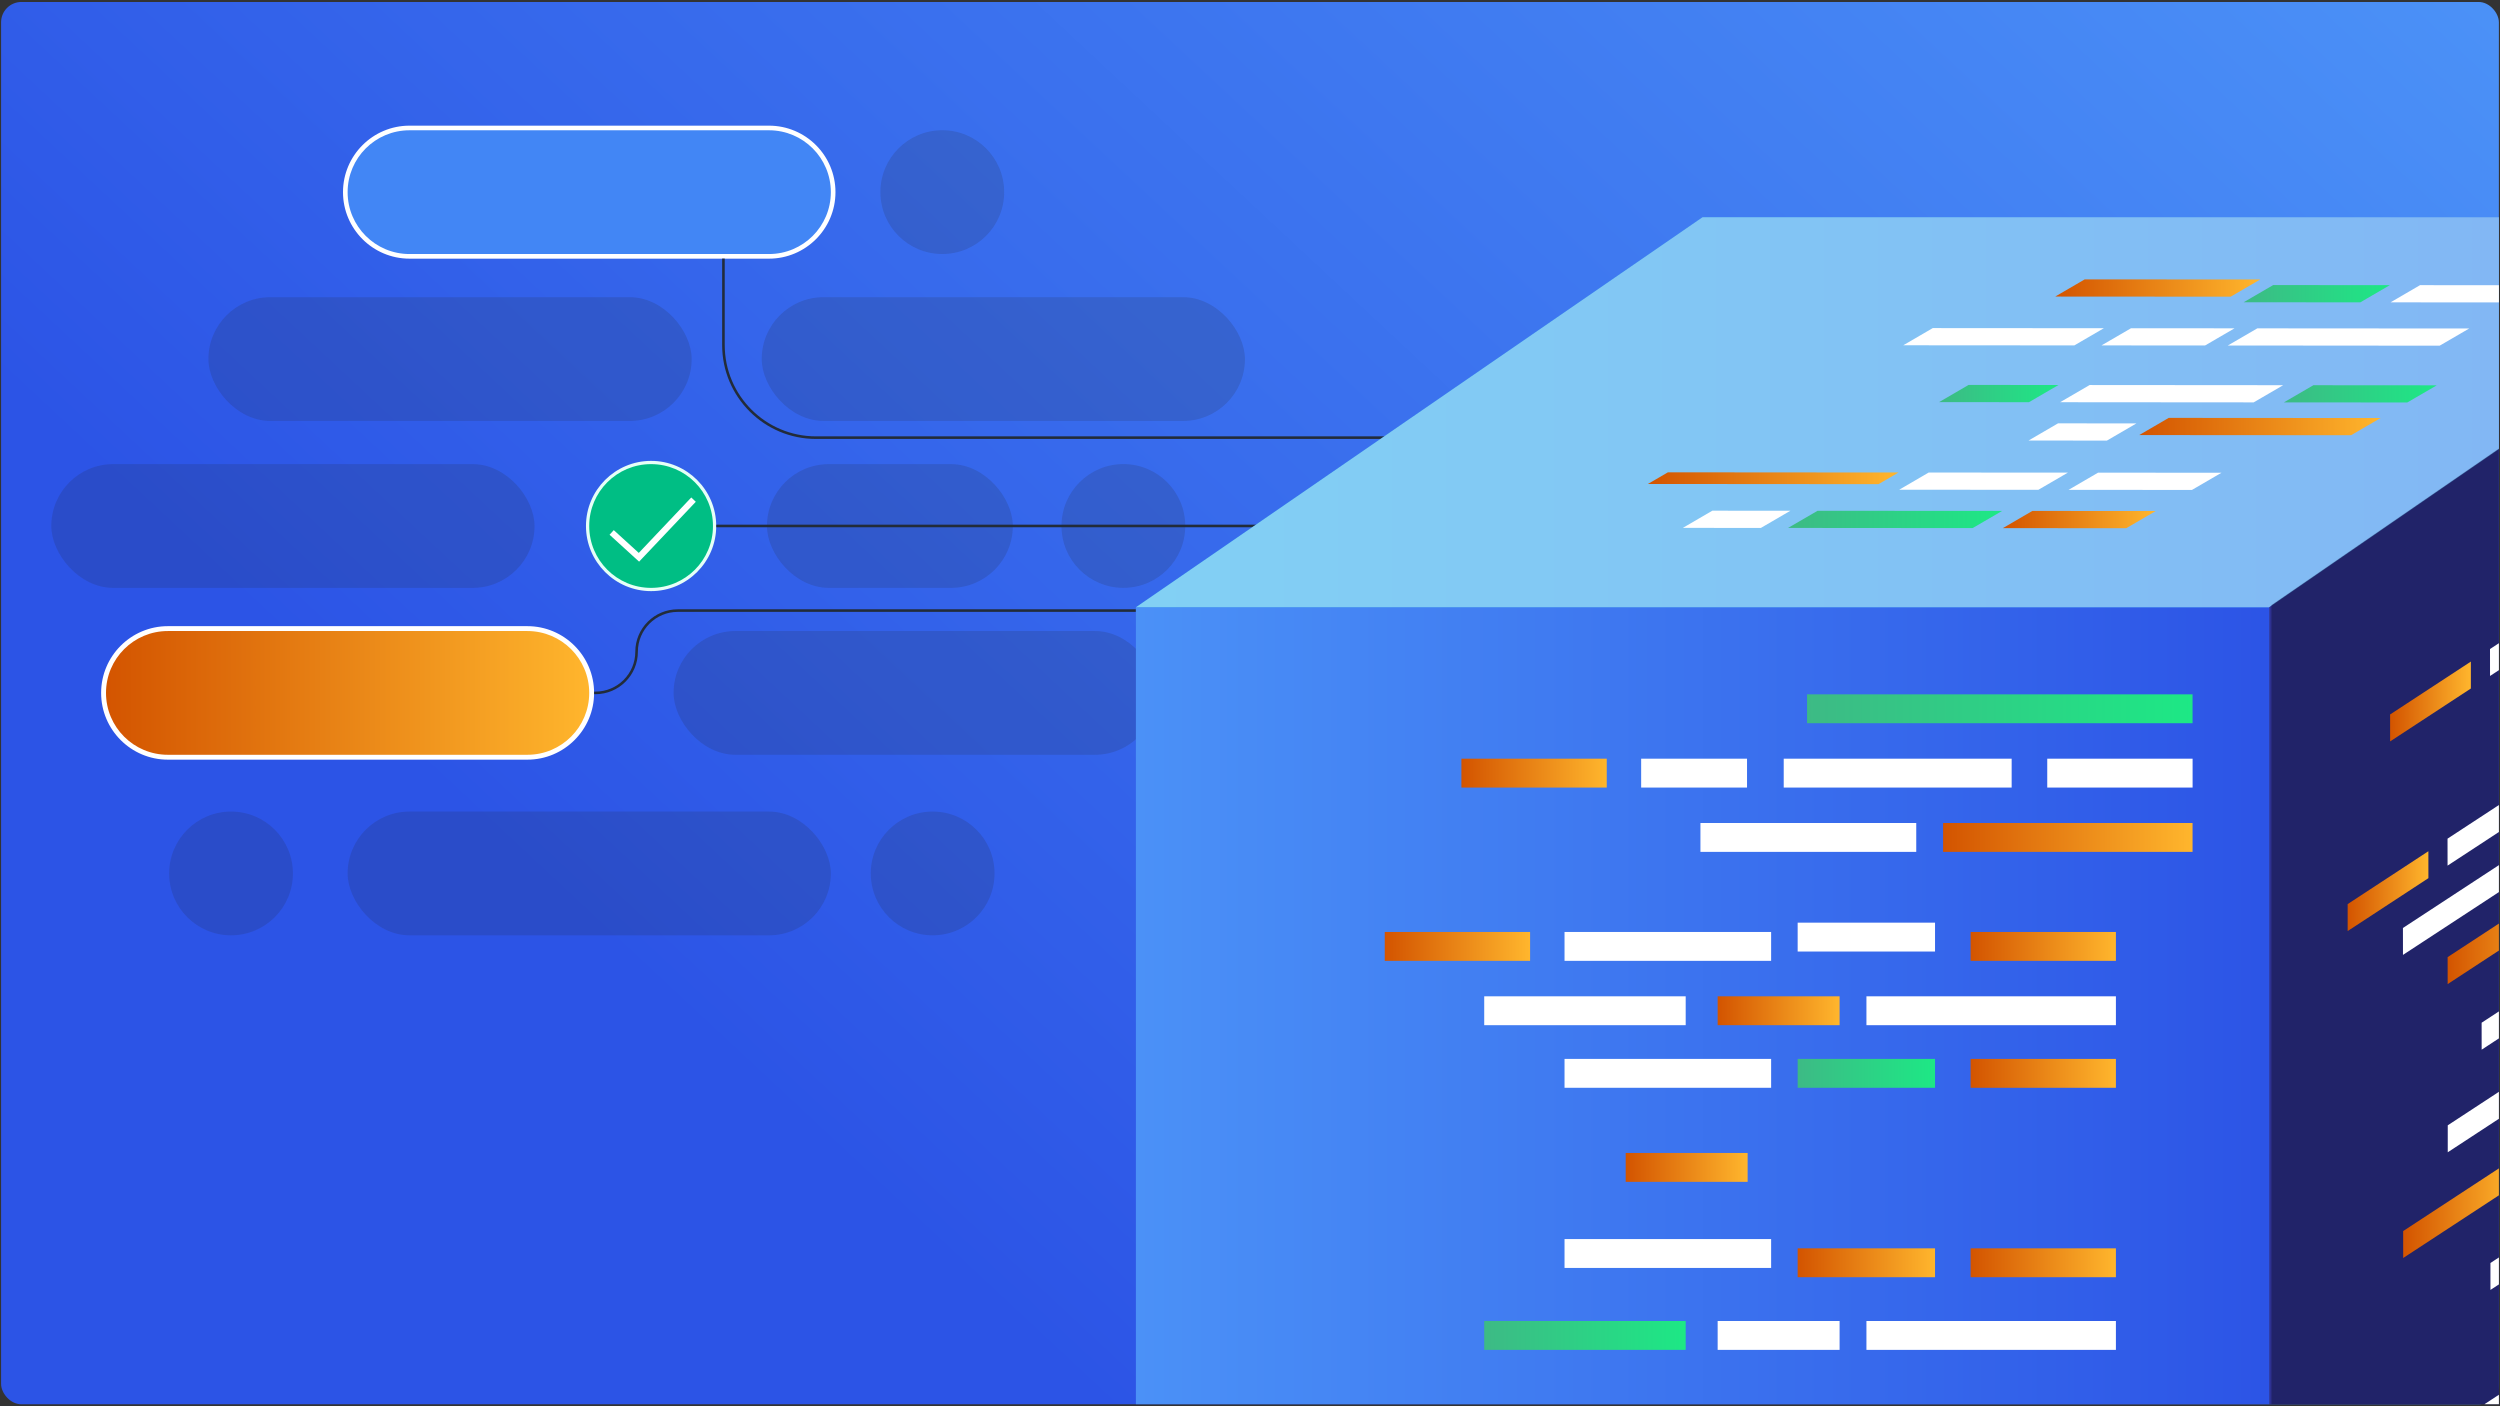 <?xml version="1.0" encoding="UTF-8"?>
<svg id="Layer_1" data-name="Layer 1" xmlns="http://www.w3.org/2000/svg" xmlns:xlink="http://www.w3.org/1999/xlink" viewBox="0 0 800 450">
  <rect x="0" y="0" width="800" height="450" fill="#333333" stroke="none"/>
  <defs>
    <style>
      .cls-1 {
        fill: url(#linear-gradient-2);
      }

      .cls-2, .cls-3 {
        fill: #fff;
      }

      .cls-4 {
        fill: url(#linear-gradient-17);
      }

      .cls-5 {
        fill: url(#linear-gradient-15);
      }

      .cls-6 {
        fill: url(#linear-gradient-18);
      }

      .cls-7 {
        opacity: .28;
      }

      .cls-8 {
        fill: url(#linear-gradient-28);
      }

      .cls-9 {
        fill: url(#linear-gradient-14);
      }

      .cls-10 {
        fill: url(#linear-gradient-20);
      }

      .cls-11 {
        fill: url(#linear-gradient-6);
      }

      .cls-3 {
        opacity: .5;
      }

      .cls-12 {
        stroke: #222c3a;
        stroke-width: .83px;
      }

      .cls-12, .cls-13 {
        stroke-miterlimit: 10;
      }

      .cls-12, .cls-13, .cls-14 {
        fill: none;
      }

      .cls-15 {
        fill: url(#linear-gradient-11);
      }

      .cls-16 {
        fill: url(#linear-gradient-10);
      }

      .cls-13 {
        stroke: #fff;
        stroke-width: 2px;
      }

      .cls-17 {
        fill: #2e3192;
      }

      .cls-18 {
        opacity: .15;
      }

      .cls-19 {
        fill: url(#linear-gradient-16);
      }

      .cls-20 {
        fill: url(#linear-gradient-21);
      }

      .cls-21 {
        fill: url(#linear-gradient-25);
      }

      .cls-22 {
        fill: url(#linear-gradient-5);
      }

      .cls-23 {
        clip-path: url(#clippath);
      }

      .cls-24 {
        fill: #4286f5;
      }

      .cls-25 {
        fill: url(#linear-gradient-7);
      }

      .cls-26 {
        fill: url(#linear-gradient-24);
      }

      .cls-27 {
        fill: url(#linear-gradient-9);
      }

      .cls-28 {
        fill: url(#linear-gradient-22);
      }

      .cls-29 {
        fill: url(#linear-gradient-3);
      }

      .cls-30 {
        fill: #00be84;
      }

      .cls-31 {
        fill: url(#linear-gradient);
      }

      .cls-32 {
        fill: url(#linear-gradient-27);
      }

      .cls-33 {
        fill: #e6fff7;
      }

      .cls-34 {
        fill: url(#linear-gradient-23);
      }

      .cls-35 {
        fill: url(#linear-gradient-19);
      }

      .cls-36 {
        fill: #231f20;
      }

      .cls-37 {
        fill: url(#linear-gradient-4);
      }

      .cls-38 {
        fill: url(#linear-gradient-8);
      }

      .cls-39 {
        fill: url(#linear-gradient-12);
      }

      .cls-40 {
        fill: url(#linear-gradient-13);
      }

      .cls-41 {
        fill: url(#linear-gradient-26);
      }
    </style>
    <linearGradient id="linear-gradient" x1="694.95" y1="-91.09" x2="264.89" y2="369.79" gradientUnits="userSpaceOnUse">
      <stop offset="0" stop-color="#4b91f7"/>
      <stop offset="1" stop-color="#2c54e6"/>
    </linearGradient>
    <linearGradient id="linear-gradient-2" x1="33.15" y1="221.73" x2="189.33" y2="221.73" gradientUnits="userSpaceOnUse">
      <stop offset="0" stop-color="#d35400"/>
      <stop offset="1" stop-color="#ffb62d"/>
    </linearGradient>
    <clipPath id="clippath">
      <rect class="cls-14" x="316.15" y="33.35" width="483.5" height="415.99"/>
    </clipPath>
    <linearGradient id="linear-gradient-3" x1="363.49" y1="375.64" x2="726.15" y2="375.64" xlink:href="#linear-gradient"/>
    <linearGradient id="linear-gradient-4" x1="363.49" y1="131.91" x2="907.48" y2="131.91" gradientUnits="userSpaceOnUse">
      <stop offset="0" stop-color="#05a1e8"/>
      <stop offset="1" stop-color="#0562e8"/>
    </linearGradient>
    <linearGradient id="linear-gradient-5" x1="578.26" y1="226.81" x2="701.62" y2="226.81" gradientTransform="translate(1279.88 453.62) rotate(180)" gradientUnits="userSpaceOnUse">
      <stop offset="0" stop-color="#3dba85"/>
      <stop offset="1" stop-color="#1de885"/>
    </linearGradient>
    <linearGradient id="linear-gradient-6" x1="467.64" y1="247.39" x2="514.15" y2="247.39" gradientTransform="translate(981.8 494.79) rotate(180)" xlink:href="#linear-gradient-2"/>
    <linearGradient id="linear-gradient-7" x1="621.79" y1="267.98" x2="701.62" y2="267.98" gradientTransform="translate(1323.41 535.96) rotate(180)" xlink:href="#linear-gradient-2"/>
    <linearGradient id="linear-gradient-8" x1="630.6" y1="302.85" x2="677.09" y2="302.85" gradientTransform="translate(1307.69 605.7) rotate(180)" xlink:href="#linear-gradient-2"/>
    <linearGradient id="linear-gradient-9" x1="549.66" y1="323.44" x2="588.67" y2="323.44" gradientTransform="translate(1138.33 646.88) rotate(180)" xlink:href="#linear-gradient-2"/>
    <linearGradient id="linear-gradient-10" x1="630.6" y1="343.46" x2="677.09" y2="343.46" gradientTransform="translate(1307.69 686.93) rotate(180)" xlink:href="#linear-gradient-2"/>
    <linearGradient id="linear-gradient-11" x1="575.26" y1="343.46" x2="619.21" y2="343.46" gradientTransform="translate(1194.47 686.93) rotate(180)" xlink:href="#linear-gradient-5"/>
    <linearGradient id="linear-gradient-12" x1="443.12" y1="302.85" x2="489.63" y2="302.85" gradientTransform="translate(932.75 605.7) rotate(180)" xlink:href="#linear-gradient-2"/>
    <linearGradient id="linear-gradient-13" x1="474.95" y1="427.35" x2="539.42" y2="427.35" gradientTransform="translate(1014.37 854.69) rotate(180)" xlink:href="#linear-gradient-5"/>
    <linearGradient id="linear-gradient-14" x1="630.6" y1="404.1" x2="677.09" y2="404.1" gradientTransform="translate(1307.69 808.19) rotate(180)" xlink:href="#linear-gradient-2"/>
    <linearGradient id="linear-gradient-15" x1="575.26" y1="404.1" x2="619.21" y2="404.1" gradientTransform="translate(1194.47 808.19) rotate(180)" xlink:href="#linear-gradient-2"/>
    <linearGradient id="linear-gradient-16" x1="520.21" y1="373.57" x2="559.24" y2="373.57" gradientTransform="translate(1079.45 747.14) rotate(180)" xlink:href="#linear-gradient-2"/>
    <linearGradient id="linear-gradient-17" x1="730.84" y1="126.03" x2="779.77" y2="126.03" gradientTransform="matrix(1,0,0,1,0,0)" xlink:href="#linear-gradient-5"/>
    <linearGradient id="linear-gradient-18" x1="620.5" y1="125.94" x2="658.71" y2="125.94" gradientTransform="matrix(1,0,0,1,0,0)" xlink:href="#linear-gradient-5"/>
    <linearGradient id="linear-gradient-19" x1="684.55" y1="136.5" x2="761.78" y2="136.5" xlink:href="#linear-gradient-2"/>
    <linearGradient id="linear-gradient-20" x1="572.17" y1="166.22" x2="640.68" y2="166.22" gradientTransform="matrix(1,0,0,1,0,0)" xlink:href="#linear-gradient-5"/>
    <linearGradient id="linear-gradient-21" x1="527.33" y1="153.04" x2="607.52" y2="153.04" xlink:href="#linear-gradient-2"/>
    <linearGradient id="linear-gradient-22" x1="640.91" y1="166.26" x2="689.83" y2="166.26" xlink:href="#linear-gradient-2"/>
    <linearGradient id="linear-gradient-23" x1="717.97" y1="93.98" x2="764.74" y2="93.98" gradientTransform="matrix(1,0,0,1,0,0)" xlink:href="#linear-gradient-5"/>
    <linearGradient id="linear-gradient-24" x1="657.67" y1="92.17" x2="723.25" y2="92.17" xlink:href="#linear-gradient-2"/>
    <linearGradient id="linear-gradient-25" x1="764.83" y1="224.47" x2="790.68" y2="224.47" xlink:href="#linear-gradient-2"/>
    <linearGradient id="linear-gradient-26" x1="783.24" y1="298.57" x2="819.98" y2="298.57" xlink:href="#linear-gradient-2"/>
    <linearGradient id="linear-gradient-27" x1="751.25" y1="285.16" x2="777.09" y2="285.16" xlink:href="#linear-gradient-2"/>
    <linearGradient id="linear-gradient-28" x1="769.01" y1="386.52" x2="804.84" y2="386.52" xlink:href="#linear-gradient-2"/>
  </defs>
  <rect class="cls-31" x=".35" y=".63" width="799.29" height="448.74" rx="6.5" ry="6.5"/>
  <g>
    <g class="cls-18">
      <rect class="cls-36" x="66.7" y="95.1" width="154.63" height="39.6" rx="19.8" ry="19.8"/>
    </g>
    <g class="cls-18">
      <rect class="cls-36" x="243.75" y="95.1" width="154.63" height="39.6" rx="19.8" ry="19.8"/>
    </g>
    <g>
      <path class="cls-24" d="m131.04,82.02c-11.32,0-20.54-9.21-20.54-20.54s9.21-20.54,20.54-20.54h115.03c11.32,0,20.54,9.21,20.54,20.54s-9.21,20.54-20.54,20.54h-115.03Z"/>
      <path class="cls-2" d="m246.07,41.69c10.93,0,19.8,8.86,19.8,19.8s-8.86,19.8-19.8,19.8h-115.03c-10.93,0-19.8-8.86-19.8-19.8s8.86-19.8,19.8-19.8h115.03m0-1.48h-115.03c-11.73,0-21.28,9.54-21.28,21.28s9.54,21.28,21.28,21.28h115.03c11.73,0,21.28-9.54,21.28-21.28s-9.54-21.28-21.28-21.28h0Z"/>
    </g>
    <g class="cls-18">
      <rect class="cls-36" x="111.24" y="259.7" width="154.63" height="39.6" rx="19.8" ry="19.8"/>
    </g>
    <g class="cls-18">
      <rect class="cls-36" x="16.42" y="148.52" width="154.63" height="39.6" rx="19.8" ry="19.8"/>
    </g>
    <g class="cls-18">
      <rect class="cls-36" x="245.43" y="148.52" width="78.67" height="39.6" rx="19.8" ry="19.8"/>
    </g>
    <g class="cls-18">
      <rect class="cls-36" x="215.55" y="201.93" width="154.63" height="39.6" rx="19.8" ry="19.8"/>
    </g>
    <g>
      <path class="cls-1" d="m53.72,242.31c-11.35,0-20.58-9.23-20.58-20.58s9.23-20.58,20.58-20.58h115.03c11.35,0,20.58,9.23,20.58,20.58s-9.23,20.58-20.58,20.58H53.72Z"/>
      <path class="cls-2" d="m168.75,201.93c10.93,0,19.8,8.86,19.8,19.8h0c0,10.93-8.86,19.8-19.8,19.8H53.72c-10.93,0-19.8-8.86-19.8-19.8h0c0-10.93,8.86-19.8,19.8-19.8h115.03m0-1.56H53.72c-11.78,0-21.36,9.58-21.36,21.36s9.58,21.36,21.36,21.36h115.03c11.78,0,21.36-9.58,21.36-21.36s-9.58-21.36-21.36-21.36h0Z"/>
    </g>
    <g>
      <circle class="cls-30" cx="208.35" cy="168.31" r="20.32"/>
      <path class="cls-33" d="m208.35,148.52c10.93,0,19.8,8.86,19.8,19.8s-8.86,19.8-19.8,19.8-19.8-8.86-19.8-19.8,8.86-19.8,19.8-19.8m0-1.04c-11.49,0-20.84,9.35-20.84,20.84s9.35,20.84,20.84,20.84,20.84-9.35,20.84-20.84-9.35-20.84-20.84-20.84h0Z"/>
    </g>
    <g class="cls-18">
      <circle class="cls-36" cx="301.53" cy="61.48" r="19.8"/>
    </g>
    <g class="cls-18">
      <circle class="cls-36" cx="298.45" cy="279.5" r="19.8"/>
    </g>
    <g class="cls-18">
      <circle class="cls-36" cx="73.93" cy="279.5" r="19.8"/>
    </g>
    <g class="cls-18">
      <circle class="cls-36" cx="359.48" cy="168.31" r="19.8"/>
    </g>
    <path class="cls-12" d="m231.5,82.75v27.67c0,16.36,13.26,29.63,29.63,29.63h183.64"/>
    <path class="cls-12" d="m190.11,221.73h.43c7.27,0,13.17-5.9,13.17-13.17h0c0-7.27,5.9-13.17,13.17-13.17h146.6"/>
    <line class="cls-12" x1="229.22" y1="168.31" x2="402.76" y2="168.31"/>
  </g>
  <g class="cls-23">
    <g>
      <g>
        <rect class="cls-29" x="363.49" y="194.32" width="362.66" height="362.66"/>
        <polygon class="cls-37" points="726.15 194.32 363.49 194.32 544.82 69.5 907.48 69.5 726.15 194.32"/>
        <polygon class="cls-3" points="726.15 194.32 363.49 194.32 544.82 69.5 907.48 69.5 726.15 194.32"/>
        <polygon class="cls-17" points="907.48 432.16 726.15 556.97 726.15 194.32 907.48 69.5 907.48 432.16"/>
        <polygon class="cls-7" points="908.18 431.45 726.86 556.27 726.86 193.61 908.18 68.8 908.18 431.45"/>
      </g>
      <g>
        <g>
          <rect class="cls-22" x="578.26" y="222.19" width="123.36" height="9.24" transform="translate(1279.88 453.62) rotate(-180)"/>
          <rect class="cls-2" x="655.11" y="242.77" width="46.51" height="9.24" transform="translate(1356.74 494.79) rotate(-180)"/>
          <rect class="cls-2" x="570.79" y="242.77" width="72.94" height="9.24" transform="translate(1214.52 494.79) rotate(-180)"/>
          <rect class="cls-2" x="544.14" y="263.36" width="69.06" height="9.24" transform="translate(1157.34 535.96) rotate(-180)"/>
          <rect class="cls-2" x="525.18" y="242.77" width="33.88" height="9.24" transform="translate(1084.23 494.79) rotate(-180)"/>
          <rect class="cls-11" x="467.64" y="242.77" width="46.51" height="9.24" transform="translate(981.8 494.79) rotate(-180)"/>
          <rect class="cls-25" x="621.79" y="263.36" width="79.83" height="9.24" transform="translate(1323.41 535.96) rotate(-180)"/>
        </g>
        <g>
          <rect class="cls-38" x="630.6" y="298.23" width="46.5" height="9.24" transform="translate(1307.69 605.7) rotate(-180)"/>
          <rect class="cls-2" x="575.26" y="295.25" width="43.96" height="9.24" transform="translate(1194.47 599.74) rotate(-180)"/>
          <rect class="cls-27" x="549.66" y="318.82" width="39.02" height="9.24" transform="translate(1138.33 646.88) rotate(-180)"/>
          <rect class="cls-2" x="474.95" y="318.82" width="64.47" height="9.24" transform="translate(1014.37 646.88) rotate(-180)"/>
          <rect class="cls-2" x="500.66" y="298.23" width="66.11" height="9.24" transform="translate(1067.42 605.7) rotate(-180)"/>
          <rect class="cls-16" x="630.6" y="338.84" width="46.5" height="9.24" transform="translate(1307.69 686.93) rotate(-180)"/>
          <rect class="cls-15" x="575.26" y="338.84" width="43.96" height="9.24" transform="translate(1194.47 686.93) rotate(-180)"/>
          <rect class="cls-2" x="500.66" y="338.84" width="66.11" height="9.24" transform="translate(1067.42 686.93) rotate(-180)"/>
          <rect class="cls-39" x="443.12" y="298.23" width="46.51" height="9.24" transform="translate(932.75 605.7) rotate(-180)"/>
          <rect class="cls-2" x="597.26" y="318.82" width="79.83" height="9.24" transform="translate(1274.35 646.88) rotate(-180)"/>
        </g>
        <g>
          <rect class="cls-2" x="549.66" y="422.73" width="39.02" height="9.24" transform="translate(1138.33 854.69) rotate(-180)"/>
          <rect class="cls-40" x="474.95" y="422.73" width="64.47" height="9.24" transform="translate(1014.37 854.69) rotate(-180)"/>
          <rect class="cls-9" x="630.6" y="399.48" width="46.5" height="9.24" transform="translate(1307.69 808.19) rotate(-180)"/>
          <rect class="cls-5" x="575.26" y="399.48" width="43.96" height="9.24" transform="translate(1194.47 808.19) rotate(-180)"/>
          <rect class="cls-2" x="500.66" y="396.5" width="66.11" height="9.24" transform="translate(1067.42 802.24) rotate(-180)"/>
          <rect class="cls-2" x="597.26" y="422.73" width="79.83" height="9.24" transform="translate(1274.35 854.69) rotate(-180)"/>
        </g>
        <rect class="cls-19" x="520.21" y="368.95" width="39.02" height="9.24" transform="translate(1079.45 747.14) rotate(-180)"/>
      </g>
      <g>
        <g>
          <polygon class="cls-4" points="730.84 128.76 770.33 128.79 779.77 123.3 740.28 123.27 730.84 128.76"/>
          <polygon class="cls-2" points="659.23 128.71 721.17 128.76 730.62 123.26 668.68 123.21 659.23 128.71"/>
          <polygon class="cls-2" points="649.13 140.97 674.21 140.99 683.65 135.49 658.57 135.47 649.13 140.97"/>
          <polygon class="cls-6" points="620.5 128.68 649.27 128.7 658.71 123.2 629.94 123.18 620.5 128.68"/>
          <polygon class="cls-35" points="684.55 139.22 752.34 139.27 761.78 133.77 693.99 133.72 684.55 139.22"/>
        </g>
        <g>
          <polygon class="cls-2" points="661.94 156.75 701.42 156.78 710.87 151.28 671.38 151.25 661.94 156.75"/>
          <polygon class="cls-2" points="607.74 156.71 652.27 156.74 661.72 151.24 617.18 151.21 607.74 156.71"/>
          <polygon class="cls-10" points="572.17 168.94 631.24 168.99 640.68 163.49 581.62 163.45 572.17 168.94"/>
          <polygon class="cls-2" points="538.51 168.92 563.48 168.94 572.92 163.44 547.95 163.42 538.51 168.92"/>
          <polygon class="cls-20" points="527.33 154.87 601.12 154.93 607.52 151.2 533.73 151.14 527.33 154.87"/>
          <polygon class="cls-28" points="640.91 169 680.39 169.03 689.83 163.53 650.35 163.5 640.91 169"/>
        </g>
        <g>
          <polygon class="cls-2" points="672.48 110.53 705.61 110.56 715.05 105.06 681.92 105.04 672.48 110.53"/>
          <polygon class="cls-2" points="609.04 110.49 663.79 110.53 673.23 105.03 618.48 104.99 609.04 110.49"/>
          <polygon class="cls-2" points="764.97 96.75 804.45 96.78 813.89 91.28 774.41 91.25 764.97 96.75"/>
          <polygon class="cls-34" points="717.97 96.72 755.3 96.75 764.74 91.25 727.42 91.22 717.97 96.72"/>
          <polygon class="cls-26" points="657.67 94.9 713.81 94.94 723.25 89.44 667.11 89.4 657.67 94.9"/>
          <polygon class="cls-2" points="712.9 110.56 780.69 110.62 790.14 105.12 722.34 105.07 712.9 110.56"/>
        </g>
      </g>
      <g>
        <g>
          <polygon class="cls-2" points="796.81 216.31 815.63 203.98 815.62 195.36 796.8 207.69 796.81 216.31"/>
          <polygon class="cls-21" points="764.84 237.25 790.68 220.32 790.68 211.7 764.83 228.63 764.84 237.25"/>
        </g>
        <polygon class="cls-2" points="796.94 412.78 815.76 400.45 815.76 391.83 796.94 404.15 796.94 412.78"/>
        <g>
          <polygon class="cls-2" points="768.95 305.57 804.77 282.11 804.76 273.49 768.94 296.95 768.95 305.57"/>
          <polygon class="cls-2" points="783.22 277 819.95 252.94 819.94 244.32 783.21 268.37 783.22 277"/>
          <polygon class="cls-41" points="783.25 314.91 819.98 290.85 819.97 282.23 783.24 306.28 783.25 314.91"/>
          <polygon class="cls-32" points="751.25 297.94 777.09 281.01 777.08 272.39 751.25 289.31 751.25 297.94"/>
        </g>
        <polygon class="cls-2" points="765.48 474.55 813.76 442.93 813.75 437.08 765.47 468.71 765.48 474.55"/>
        <g>
          <polygon class="cls-8" points="769.02 402.56 804.84 379.1 804.83 370.48 769.01 393.94 769.02 402.56"/>
          <polygon class="cls-2" points="783.28 368.73 820.01 344.67 820.01 336.04 783.28 360.1 783.28 368.73"/>
        </g>
        <polygon class="cls-2" points="794.13 335.9 815.81 321.69 815.8 313.07 794.12 327.27 794.13 335.9"/>
      </g>
    </g>
  </g>
  <polyline class="cls-13" points="195.73 170.38 204.46 178.33 221.93 159.88"/>
</svg>
